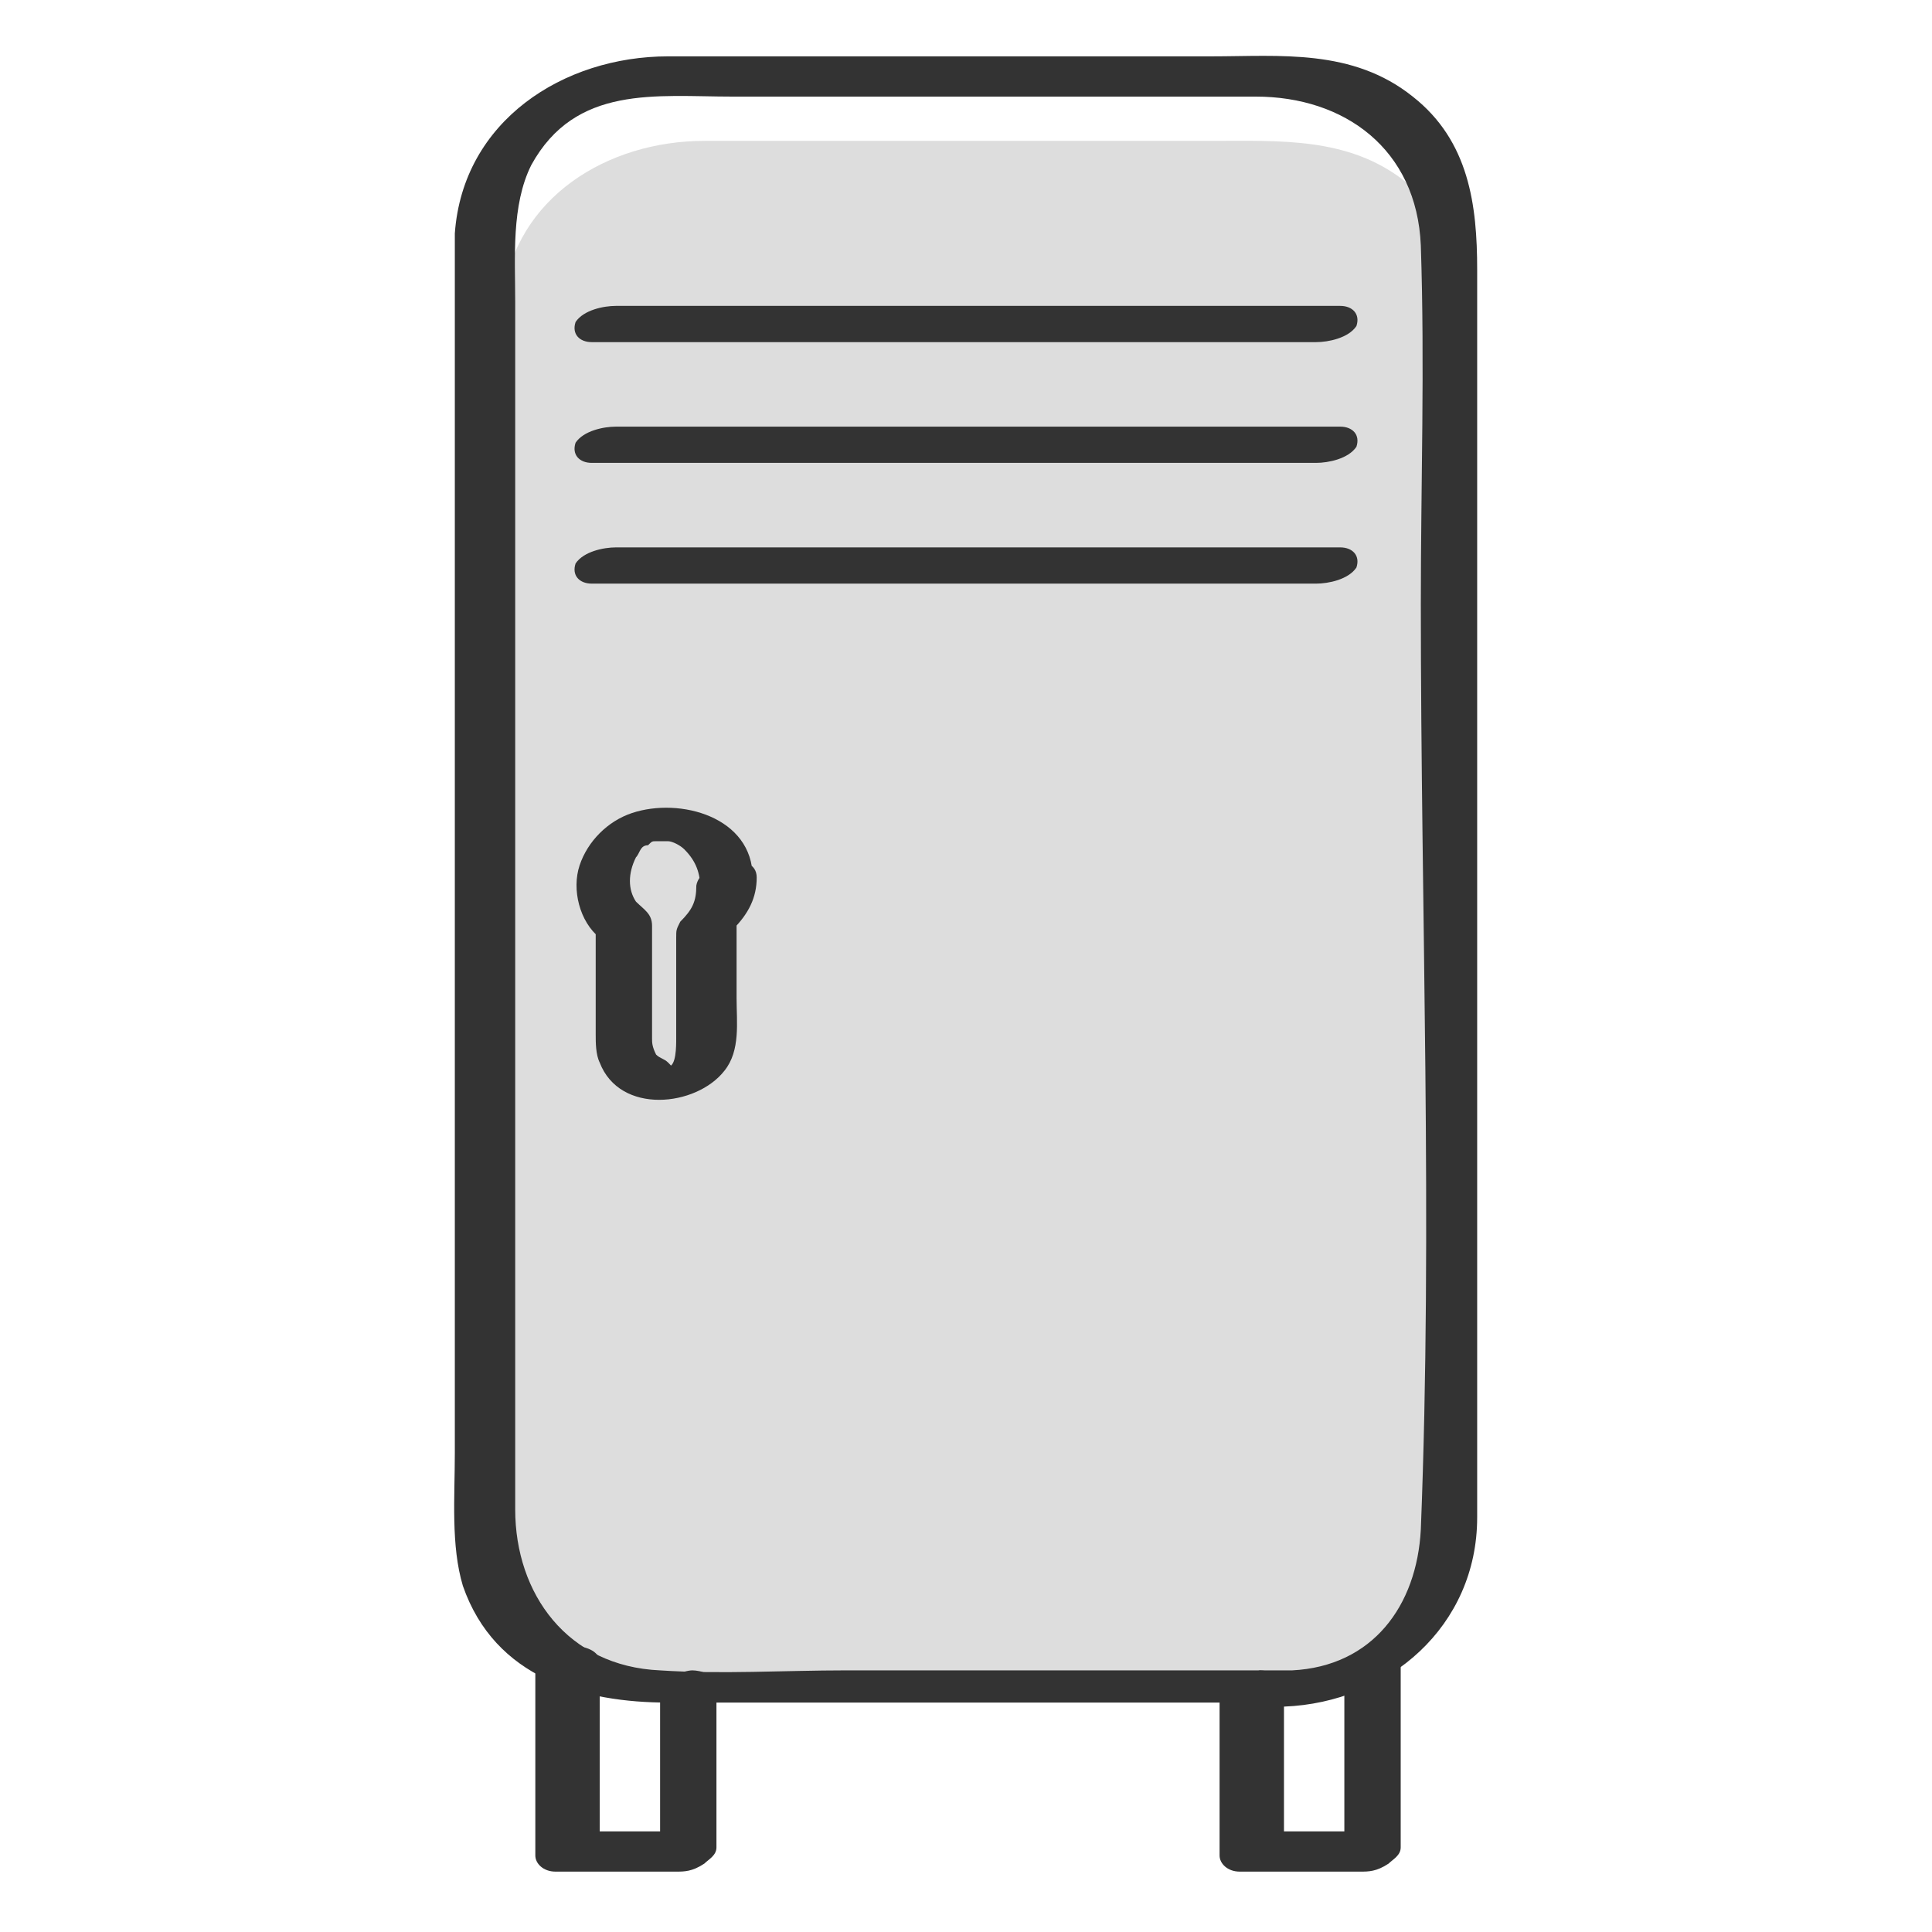 <?xml version="1.0" encoding="utf-8"?>
<!-- Generator: Adobe Illustrator 24.1.0, SVG Export Plug-In . SVG Version: 6.00 Build 0)  -->
<svg version="1.1" id="Locker" xmlns="http://www.w3.org/2000/svg" xmlns:xlink="http://www.w3.org/1999/xlink" x="0px" y="0px"
	 viewBox="0 0 48 48" style="enable-background:new 0 0 48 48;" xml:space="preserve">
<style type="text/css">
	.st0{opacity:0;}
	.st1{fill:#FFFFFF;}
	.st2{fill:#DDDDDD;}
	.st3{fill:#333333;}
</style>
<g class="st0">
	<rect class="st1" width="48" height="48"/>
</g>
<g>
	<path class="st2" d="M32,41.3H17c-2.1,0-3.7-1.7-3.7-3.7V7.7C13.3,5.7,15,4,17,4H32c2.1,0,3.7,1.7,3.7,3.7v29.8
		C35.7,39.6,34,41.3,32,41.3z"/>
	<g>
		<path class="st2" d="M32.2,40.8c-3.5,0-7,0-10.5,0c-1.4,0-2.9,0.1-4.3,0c-2.1-0.1-3.3-1.7-3.3-3.7c-0.1-7.7,0-15.4,0-23.2
			c0-1.6,0-3.2,0-4.8c0-1-0.1-2.1,0.4-3.1c1-1.8,2.9-1.6,4.6-1.6c2.2,0,4.4,0,6.6,0c1.8,0,3.7,0,5.5,0c2.1,0,3.7,1.2,3.8,3.4
			c0.1,2.7,0,5.5,0,8.2c0,4.6,0,9.2,0,13.9c0,2.6,0.1,5.1,0,7.7c-0.1,1.7-1.1,3.1-2.9,3.2c-0.8,0-1.2,1-0.2,0.9
			c2.5-0.1,4.5-1.9,4.5-4.4c0-1.1,0-2.2,0-3.3c0-4.6,0-9.3,0-13.9c0-3.9,0-7.7,0-11.6c0-1.5-0.2-2.9-1.5-4c-1.4-1.1-3.1-1-4.8-1
			c-4.2,0-8.4,0-12.6,0c-2.4,0-4.7,1.4-5,3.9c-0.1,0.8,0,1.7,0,2.5c0,8.7,0,17.3,0,26c0,1-0.1,2.2,0.2,3.1c0.8,2.1,2.8,2.7,4.8,2.7
			c4.3,0,8.6,0,12.9,0c0.4,0,0.8,0,1.2,0C32.3,41.7,33.2,40.8,32.2,40.8z"/>
	</g>
</g>
<g>
	<g>
		<path class="st3" d="M32.3,41.5c-3.8,0-7.5,0-11.3,0c-1.5,0-3.1,0.1-4.6,0c-2.3-0.1-3.6-1.9-3.6-4c0-8.3,0-16.6,0-24.9
			c0-1.7,0-3.4,0-5.1c0-1.1-0.1-2.4,0.4-3.4c1.1-2,3.1-1.7,5-1.7c2.4,0,4.8,0,7.2,0c1.9,0,3.9,0,5.8,0c2.2,0,4,1.3,4.1,3.7
			c0.1,3,0,5.9,0,8.9c0,7.7,0.3,15.4,0,23c-0.1,1.9-1.2,3.4-3.2,3.5c-0.8,0-1.2,0.9-0.2,0.9c2.6-0.1,4.8-2,4.8-4.7
			c0-1.2,0-2.4,0-3.6c0-5,0-10,0-15c0-4.1,0-8.3,0-12.4c0-1.6-0.2-3.2-1.6-4.3c-1.5-1.2-3.3-1-5-1c-4.5,0-9,0-13.5,0
			c-2.6,0-5.1,1.6-5.3,4.4c0,0.8,0,1.7,0,2.5c0,9.3,0,18.5,0,27.8c0,1.1-0.1,2.3,0.2,3.3c0.8,2.3,3,2.9,5.1,2.9c4.6,0,9.3,0,13.9,0
			c0.4,0,0.8,0,1.2,0C32.3,42.5,33.2,41.5,32.3,41.5z"/>
		<path class="st3" d="M13.3,41.5c0,1.3,0,2.7,0,4c0,0.2,0,0.4,0,0.6c0,0.2,0.2,0.4,0.5,0.4c1,0,2,0,3,0c0.2,0,0.4,0,0.7-0.2
			c0.1-0.1,0.3-0.2,0.3-0.4c0-1.2,0-2.3,0-3.5c0-0.2,0-0.3,0-0.5c0-0.3-0.4-0.4-0.6-0.4c-0.2,0-0.8,0.2-0.8,0.5c0,1.2,0,2.3,0,3.5
			c0,0.2,0,0.3,0,0.5c0.3-0.2,0.7-0.4,1-0.5c-1,0-2,0-3,0c0.2,0.1,0.3,0.2,0.5,0.4c0-1.3,0-2.7,0-4c0-0.2,0-0.4,0-0.6
			c0-0.3-0.4-0.4-0.6-0.4C13.9,41,13.3,41.2,13.3,41.5L13.3,41.5z"/>
		<path class="st3" d="M30.3,42.1c0,1.2,0,2.3,0,3.5c0,0.2,0,0.3,0,0.5c0,0.2,0.2,0.4,0.5,0.4c1,0,2,0,3,0c0.2,0,0.4,0,0.7-0.2
			c0.1-0.1,0.3-0.2,0.3-0.4c0-1.3,0-2.7,0-4c0-0.2,0-0.4,0-0.6c0-0.3-0.4-0.4-0.6-0.4c-0.2,0-0.8,0.2-0.8,0.5c0,1.3,0,2.7,0,4
			c0,0.2,0,0.4,0,0.6c0.3-0.2,0.7-0.4,1-0.5c-1,0-2,0-3,0c0.2,0.1,0.3,0.2,0.5,0.4c0-1.2,0-2.3,0-3.5c0-0.2,0-0.3,0-0.5
			c0-0.3-0.4-0.4-0.6-0.4C30.9,41.6,30.3,41.8,30.3,42.1L30.3,42.1z"/>
		<path class="st3" d="M14.7,8.5c5.3,0,10.5,0,15.8,0c0.7,0,1.5,0,2.2,0c0.3,0,0.8-0.1,1-0.4c0.1-0.3-0.1-0.5-0.4-0.5
			c-5.3,0-10.5,0-15.8,0c-0.7,0-1.5,0-2.2,0c-0.3,0-0.8,0.1-1,0.4C14.2,8.3,14.4,8.5,14.7,8.5L14.7,8.5z"/>
		<path class="st3" d="M14.7,11.5c5.3,0,10.5,0,15.8,0c0.7,0,1.5,0,2.2,0c0.3,0,0.8-0.1,1-0.4c0.1-0.3-0.1-0.5-0.4-0.5
			c-5.3,0-10.5,0-15.8,0c-0.7,0-1.5,0-2.2,0c-0.3,0-0.8,0.1-1,0.4C14.2,11.3,14.4,11.5,14.7,11.5L14.7,11.5z"/>
		<path class="st3" d="M14.7,14.5c5.3,0,10.5,0,15.8,0c0.7,0,1.5,0,2.2,0c0.3,0,0.8-0.1,1-0.4c0.1-0.3-0.1-0.5-0.4-0.5
			c-5.3,0-10.5,0-15.8,0c-0.7,0-1.5,0-2.2,0c-0.3,0-0.8,0.1-1,0.4C14.2,14.3,14.4,14.5,14.7,14.5L14.7,14.5z"/>
		<path class="st3" d="M18.7,21.8c0-1.5-1.8-2-3-1.6c-0.6,0.2-1.1,0.7-1.3,1.3c-0.2,0.6,0,1.4,0.5,1.8c0-0.1,0-0.1-0.1-0.2
			c0,0.5,0,1.1,0,1.6c0,0.3,0,0.7,0,1c0,0.2,0,0.5,0.1,0.7c0.5,1.3,2.4,1.1,3.1,0.2c0.4-0.5,0.3-1.2,0.3-1.8c0-0.6,0-1.3,0-1.9
			c0,0.1-0.1,0.2-0.1,0.2c0.4-0.4,0.6-0.8,0.6-1.3c0-0.7-1.4-0.4-1.5,0.2c0,0.4-0.1,0.6-0.4,0.9c-0.1,0.2-0.1,0.2-0.1,0.4
			c0,0.4,0,0.8,0,1.2c0,0.4,0,0.9,0,1.3c0,0.2,0,0.7-0.2,0.7c0.1,0,0.1,0,0-0.1c-0.1-0.1-0.2-0.1-0.3-0.2c-0.1-0.2-0.1-0.3-0.1-0.4
			c0-0.4,0-0.7,0-1.1c0-0.5,0-0.9,0-1.4c0-0.1,0-0.2,0-0.3c0-0.3-0.2-0.4-0.4-0.6c-0.2-0.3-0.2-0.7,0-1.1c0.1-0.1,0.1-0.3,0.3-0.3
			c0.1-0.1,0.1-0.1,0.2-0.1c-0.1,0,0.1,0,0.1,0c0.1,0,0.1,0,0.2,0c0.1,0,0.3,0.1,0.4,0.2c0.3,0.3,0.4,0.6,0.4,1
			c0,0.3,0.7,0.3,0.8,0.2C18.4,22.3,18.7,22.1,18.7,21.8z"/>
	</g>
</g>
</svg>

